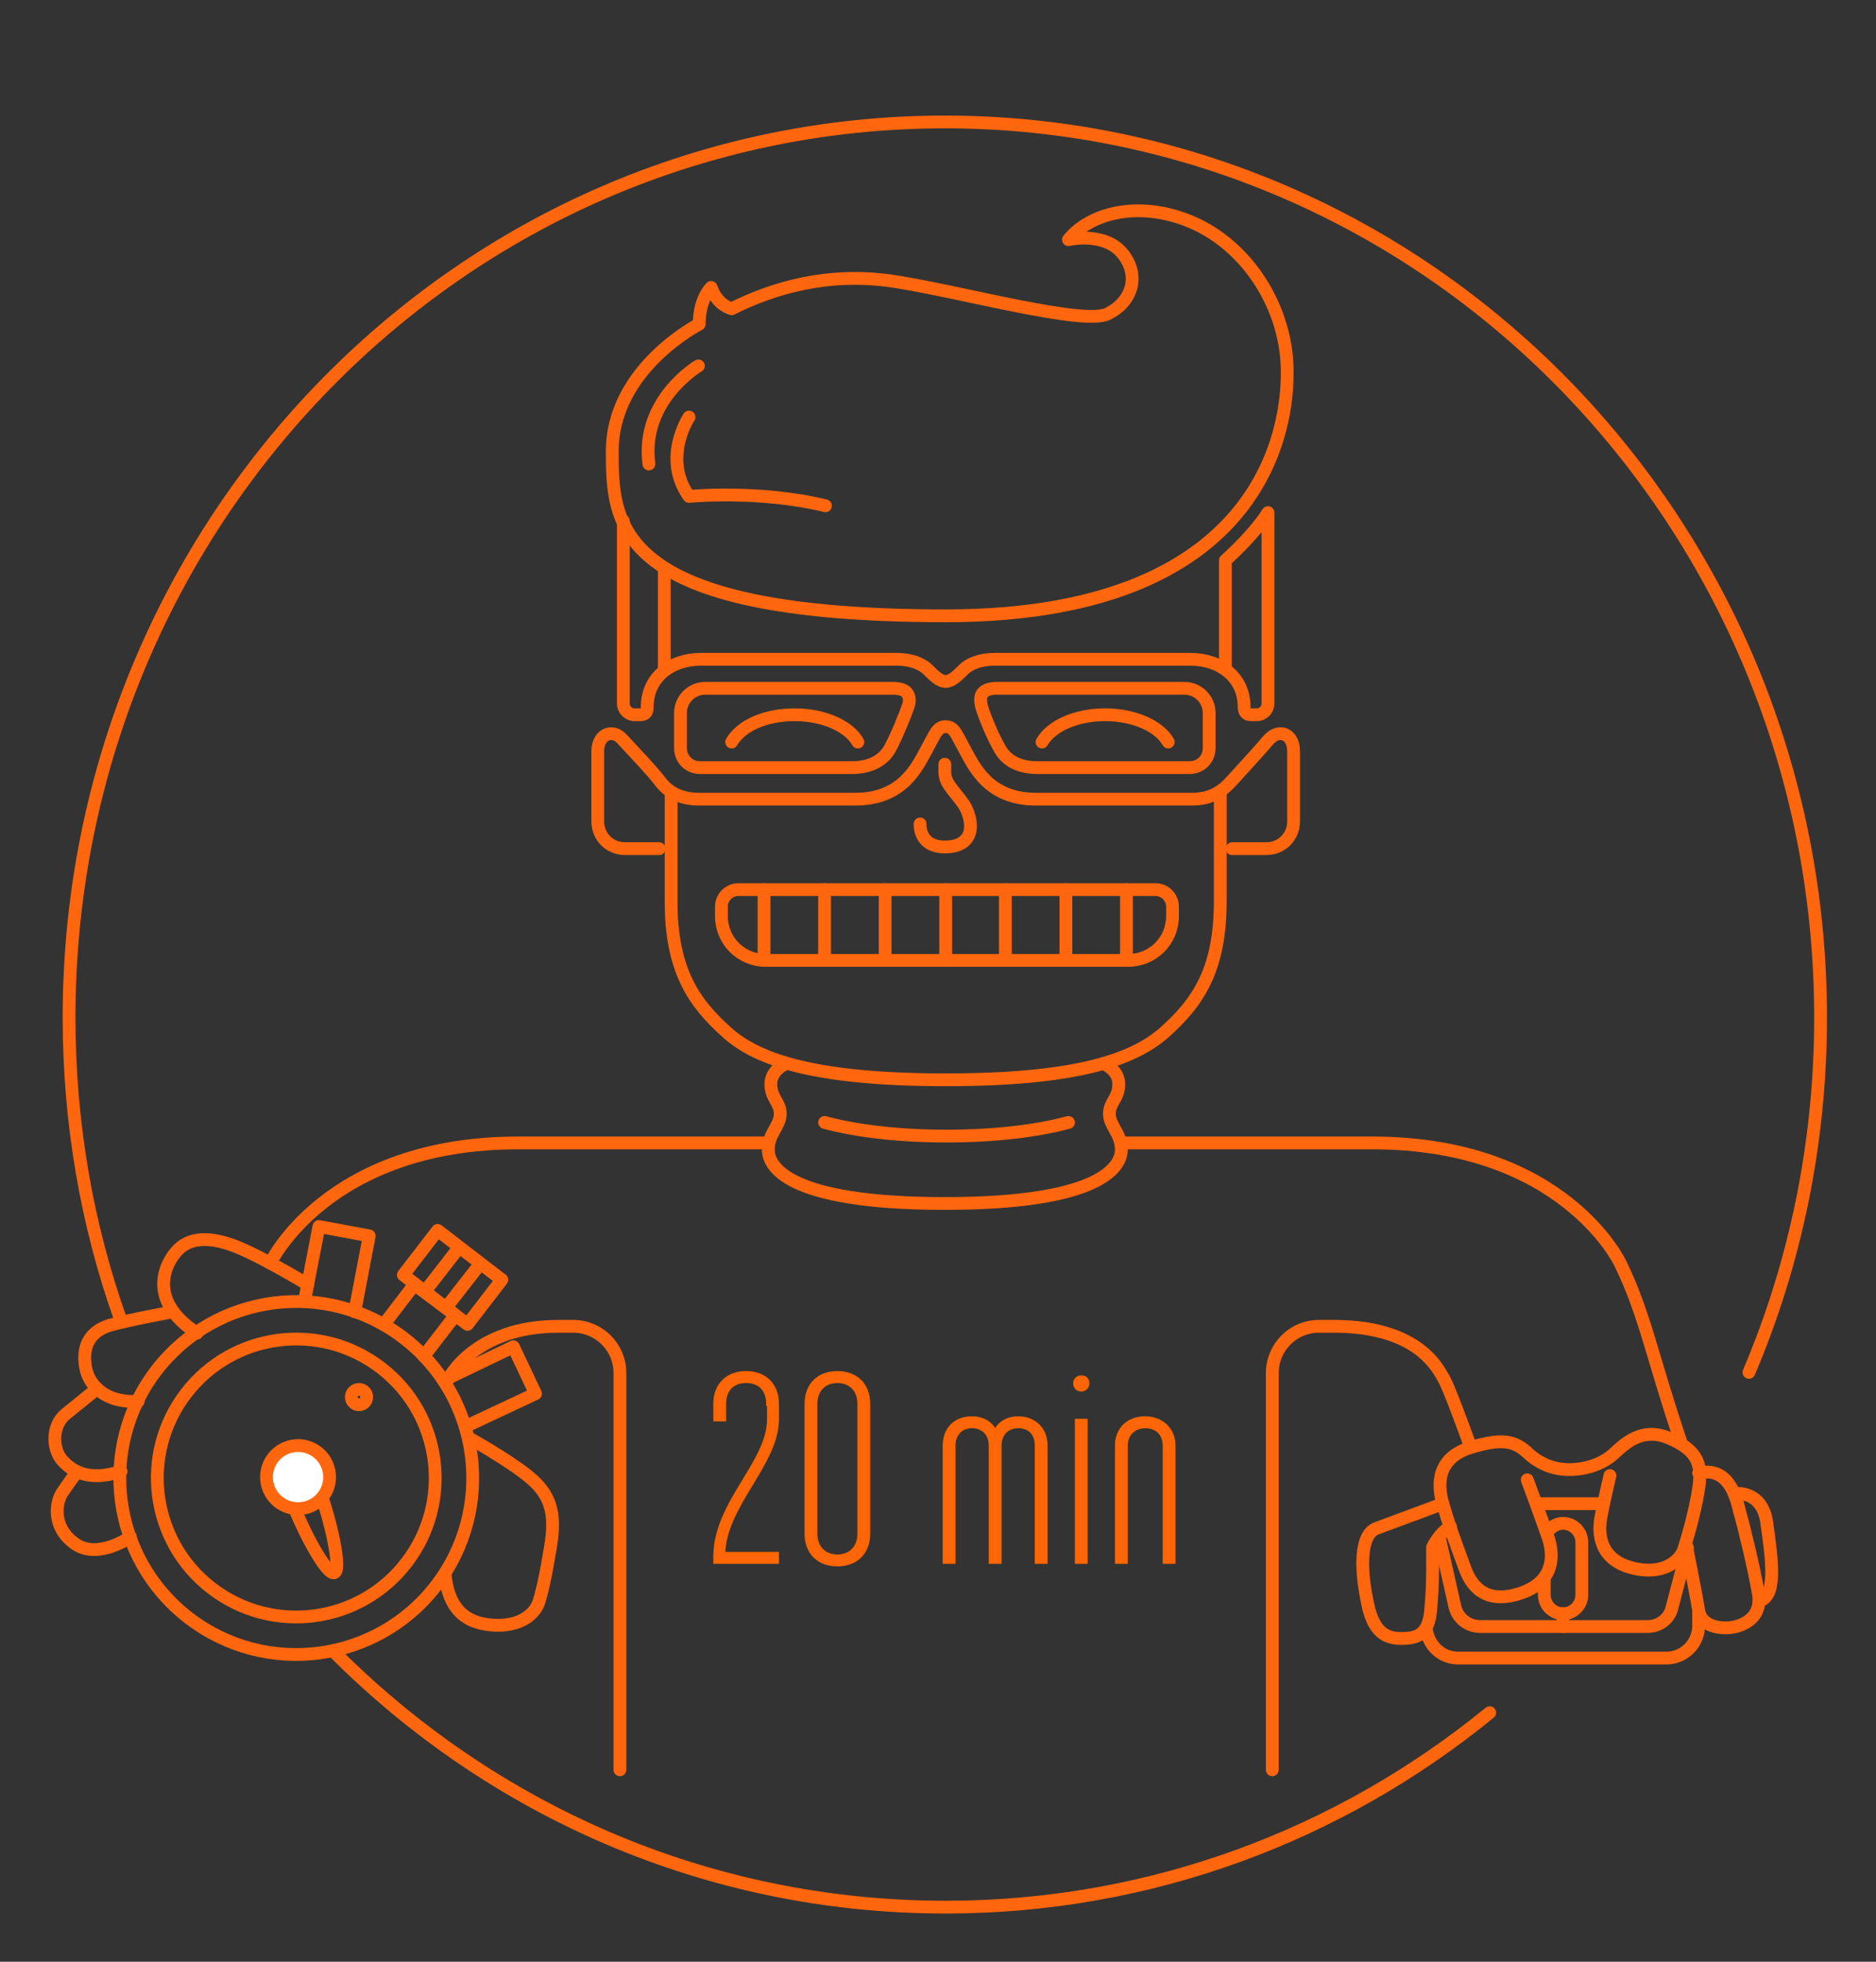 <?xml version="1.0" encoding="utf-8"?>
<!-- Generator: Adobe Illustrator 21.0.0, SVG Export Plug-In . SVG Version: 6.00 Build 0)  -->
<svg version="1.1" xmlns="http://www.w3.org/2000/svg" xmlns:xlink="http://www.w3.org/1999/xlink" x="0px" y="0px"
	 viewBox="0 0 220 230" style="enable-background:new 0 0 220 230;" xml:space="preserve">
<rect x="0" y="0" width="220" height="230" fill="#333333" stroke="none"/>
<style type="text/css">
	.st0{display:none;}
	.st1{display:inline;opacity:0.34;fill:none;stroke:#FF660D;stroke-miterlimit:10;}
	.st2{display:inline;}
	.st3{fill:none;stroke:#FF660D;stroke-miterlimit:10;}
	.st4{fill:none;stroke:#FF660D;stroke-linecap:round;stroke-linejoin:round;stroke-miterlimit:10;}
	.st5{clip-path:url(#SVGID_2_);fill:none;stroke:#FF660D;stroke-linecap:round;stroke-linejoin:round;stroke-miterlimit:10;}
	.st6{fill:none;stroke:#E84E1B;stroke-miterlimit:10;}
	.st7{fill:#FF660D;}
	.st8{fill:#FFFFFF;stroke:#FF660D;stroke-linecap:round;stroke-linejoin:round;stroke-miterlimit:10;}
	.st9{fill:none;stroke:#FF660D;stroke-linejoin:round;stroke-miterlimit:10;}
	.st10{fill:none;}
	.st11{clip-path:url(#XMLID_5_);fill:none;stroke:#FF660D;stroke-linecap:round;stroke-linejoin:round;stroke-miterlimit:10;}
	.st12{clip-path:url(#XMLID_6_);fill:none;stroke:#FF660D;stroke-linecap:round;stroke-linejoin:round;stroke-miterlimit:10;}
	.st13{fill:none;stroke:#FF660D;stroke-width:2;stroke-linecap:round;stroke-linejoin:round;stroke-miterlimit:10;}
	.st14{fill:#FFFFFF;stroke:#FF660D;stroke-width:2;stroke-linecap:round;stroke-linejoin:round;stroke-miterlimit:10;}
	
		.st15{clip-path:url(#XMLID_7_);fill:none;stroke:#FF660D;stroke-width:2;stroke-linecap:round;stroke-linejoin:round;stroke-miterlimit:10;}
	.st16{fill:none;stroke:#FF660D;stroke-width:1.5;stroke-linecap:round;stroke-linejoin:round;stroke-miterlimit:10;}
	.st17{fill:#FFFFFF;stroke:#FF660D;stroke-width:1.5;stroke-linecap:round;stroke-linejoin:round;stroke-miterlimit:10;}
	.st18{fill:none;stroke:#FF660D;stroke-width:2;stroke-linejoin:round;stroke-miterlimit:10;}
	.st19{fill:none;stroke:#FF660D;stroke-width:2;stroke-miterlimit:10;}
	.st20{fill:#FF660D;stroke:#FF660D;stroke-width:0.231;stroke-linecap:round;stroke-linejoin:round;stroke-miterlimit:10;}
	.st21{fill:#FF660D;stroke:#FF660D;stroke-width:2;stroke-linecap:round;stroke-linejoin:round;stroke-miterlimit:10;}
	.st22{fill:#FF660D;stroke:#FF6600;stroke-width:0.5;stroke-miterlimit:10;}
</style>
<g id="Pracovne" class="st0">
</g>
<g id="Grafika">
	<path class="st16" d="M14.1,154.6c-3.9-11-6-22.9-6-35.3c0-58,46-105,102.7-105s102.7,47,102.7,105c0,14.8-3,28.9-8.4,41.6"/>
	<path class="st16" d="M174.7,200.8c-17.5,14.3-39.7,22.8-63.8,22.8c-28,0-53.3-11.4-71.8-30"/>
	<path class="st16" d="M132.3,112.6H89.8c-2.9,0-5.2-2.3-5.2-5.2v-1.1c0-1.1,0.9-2,2-2h48.9c1.1,0,2,0.9,2,2v1.1
		C137.5,110.3,135.2,112.6,132.3,112.6z"/>
	<line class="st16" x1="77.9" y1="66.6" x2="77.9" y2="78.4"/>
	<path class="st16" d="M82.1,90c-1.3,0-2.3-1-2.3-2.3v-4.1c0-1.6,1.3-2.9,2.9-2.9h22c0.6,0,1.4,0.1,1.7,0.6c0.3,0.4,0.3,1,0.1,1.5
		c-0.4,1.2-1.4,3.6-2.1,4.9c-0.8,1.5-2.4,2.3-4.5,2.3H82.1z"/>
	<path class="st16" d="M110.8,89.6c0,0.3,0,0.6,0,0.9c0,1.3,0.9,2,2,3.5c1.2,1.5,2.1,5.3-2,5.3c-3.1,0-2.9-2.7-2.9-2.7"/>
	<path class="st16" d="M144.5,99.5h4c1.8,0,3.2-1.4,3.2-3.2v-8.2c0-2.1-1.7-2.7-2.9-1.4c-1.1,1.3-3.4,3.8-4.4,4.9
		c-1,1.1-2.3,2.1-4.6,2.1s-12.8,0-18.3,0s-7.2-3.7-8.3-5.7s-1.3-2.8-2.3-2.8h0c-1,0-1.2,0.8-2.3,2.8s-2.8,5.7-8.3,5.7s-16,0-18.3,0
		s-3.7-0.9-4.6-2.1s-3.2-3.6-4.4-4.9c-1.1-1.3-2.9-0.7-2.9,1.4v8.2c0,1.8,1.4,3.2,3.2,3.2h4"/>
	<path class="st16" d="M143.7,78.4V65.7c0,0,3.2-2.8,5-5.6v22.4c0,0.7-0.6,1.3-1.3,1.3h-0.7c-0.6,0-0.8-0.4-0.8-0.9
		c0-3.5-2.8-5.6-6.3-5.6h-23c-1.6,0-2.9,0.5-3.6,1.2c-0.7,0.7-1.4,1.4-2.1,1.4h0c-0.7,0-1.4-0.7-2.1-1.4c-0.7-0.7-2-1.2-3.6-1.2h-23
		c-3.5,0-6.3,2.1-6.3,5.6c0,0.6-0.2,0.9-0.8,0.9h-0.7c-0.7,0-1.3-0.6-1.3-1.3V61.1"/>
	<path class="st16" d="M143.1,92.9c0,0,0,4.7,0,12.8s-2.7,11.9-6.5,15.3s-10.8,5.6-25.7,5.6h0c-14.9,0-22-2.2-25.7-5.6
		c-3.8-3.4-6.5-7.2-6.5-15.3s0-12.8,0-12.8"/>
	<path class="st16" d="M121.7,90c-2.2,0-3.7-0.8-4.5-2.3c-0.8-1.4-1.8-3.8-2.1-4.9c-0.1-0.4-0.2-1.1,0.1-1.5
		c0.4-0.5,1.1-0.6,1.7-0.6h22c1.6,0,2.9,1.3,2.9,2.9v4.1c0,1.3-1,2.3-2.3,2.3H121.7z"/>
	<path class="st16" d="M129.4,124.7c0,0,1.8,0.7,1.8,2.4s-1.1,2.1-1.1,3.5s1.4,2.3,1.4,4.2c0,1.9-2.2,6.3-20.7,6.3h0
		c-18.6,0-20.7-4.4-20.7-6.3c0-1.9,1.4-2.8,1.4-4.2s-1.1-1.8-1.1-3.5s1.8-2.4,1.8-2.4"/>
	<path class="st16" d="M82,38c0,0-10.2,5.2-10.2,14.9c0,8.5,0.1,19.3,39.1,19.3s40.8-24.2,39.9-31c-0.9-6.8-5.4-12.9-11.4-15.3
		c-6-2.4-11.6-0.9-14.1,2.2c0,0,4.3-1,6.4,1.7s0.9,5.7-1.8,7c-2.8,1.4-17.2-2.6-25-3.8s-14.3,0.8-19.1,3.2c0,0-1.7-0.4-2.4-2.5
		C83.3,33.8,82,35.1,82,38z"/>
	<path class="st16" d="M137,87c-1-1.8-3.9-3.2-7.4-3.2c-3.4,0-6.3,1.3-7.4,3.2"/>
	<path class="st16" d="M100.6,87c-1-1.8-3.9-3.2-7.4-3.2s-6.3,1.3-7.4,3.2"/>
	<line class="st16" x1="110.9" y1="104.3" x2="110.9" y2="112.6"/>
	<line class="st16" x1="103.8" y1="104.3" x2="103.8" y2="112.6"/>
	<line class="st16" x1="96.7" y1="104.3" x2="96.7" y2="112.6"/>
	<line class="st16" x1="89.6" y1="104.3" x2="89.6" y2="112.6"/>
	<line class="st16" x1="132.1" y1="104.3" x2="132.1" y2="112.6"/>
	<line class="st16" x1="125" y1="104.3" x2="125" y2="112.6"/>
	<line class="st16" x1="117.9" y1="104.3" x2="117.9" y2="112.6"/>
	<path class="st16" d="M55,168.6c0,0,4.7,2.6,7.1,4.6c2.4,2,3.1,4.1,2.5,7.9c-0.6,3.7-1,5.4-1.4,6.7s-2.1,3.1-5.8,2.7
		c-3.7-0.4-4.9-2.9-5.2-5.9"/>
	<path class="st16" d="M36.1,150.6c0,0-5.3-3.2-8.3-4.4s-5.4-1.2-6.9,0.3s-3.8,5.9,2.2,9.8"/>
	<path class="st16" d="M20.3,153.8c0,0-5,0.9-7.5,1.6c-2.4,0.8-3.1,2.5-2.8,4.7c0.3,2.2,2.2,4.4,6.2,4.2"/>
	<path class="st16" d="M11.4,162.8c0,0-2.1,1.7-3.7,3s-1.6,3.9-0.5,5.3c1.1,1.3,3.1,2.7,7,1.4"/>
	<path class="st16" d="M9,172.6c0,0-0.9,1.2-1.7,2.4s-1.2,4.1,1.5,6c2.7,1.9,6.5-0.8,6.5-0.8"/>
	<path class="st16" d="M31.7,148.1c0,0,6.6-14.1,29.1-14.1s29.3,0,29.3,0"/>
	<path class="st16" d="M131.6,134c0,0,6.8,0,29.3,0s29.1,14.1,29.1,14.1c2.9,5.9,3.8,11.2,7.1,20.9"/>
	<path class="st16" d="M52.5,161.8c0,0,3-6.3,13-6.3h1.7c3,0,5.5,2.4,5.5,5.5v46.5"/>
	<path class="st16" d="M149.2,207.5V161c0-3,2.4-5.5,5.5-5.5h1.7c10.1,0,12.3,5.1,13,6.3c0.6,1.1,2.5,6.3,3,7.7"/>
	<path class="st16" d="M179.1,173.5c0,0,1.6,4.3,2.5,6.9c0.8,2.6,0.2,5.1-3,6.3c-2.5,0.9-5.4,1-6.8-2.8c-1.4-3.8-1.9-5.2-2.6-7.6
		s-0.6-5.4,3.3-6.6c3.9-1.2,5.2-0.6,6.5,0.5c1.2,1.2,2.9,2.1,5,2.1s4-0.7,5.3-1.9c1.3-1.2,3.3-3.1,6.4-1.8s3.8,2.8,3.6,5.1
		c-0.2,2.3-1.3,6.3-1.8,7.8c-0.4,1.5-2.5,3.3-6.2,2.3s-4-4-3.5-6.2c0.2-1.2,1-4.6,1-4.6"/>
	<line class="st16" x1="180.3" y1="176.3" x2="188" y2="176.3"/>
	<path class="st16" d="M181.4,179.7c0.4-0.6,1.1-1.1,1.9-1.1l0,0c1.2,0,2.2,1,2.2,2.2v6.2c0,1.2-1,2.2-2.2,2.2l0,0
		c-1.2,0-2.2-1-2.2-2.2v-1.9"/>
	<path class="st16" d="M167.3,191.2c0.3,1.8,1.8,3.2,3.7,3.2h6.2h4.7h13.5c2.1,0,3.8-1.7,3.8-3.8V189"/>
	<path class="st16" d="M197.7,180.9c0,0,1.2,6,1.5,7.9c0.3,1.9,2.5,2.2,3.9,2s3.6-1.2,3.1-4c-0.5-2.9-1.7-7.9-2.2-9.6
		c-0.4-1.7-1.3-5.3-4.8-4.5"/>
	<path class="st16" d="M203.5,175.1c0,0,3.2-0.4,3.7,3.5c0.6,4.3,1.2,8.6-0.9,9.1"/>
	<path class="st16" d="M169.2,176.3c0,0-4.8,1.8-7.8,2.9c-2,0.8-1.8,5-1.1,8.4c0.6,3.3,1.8,4.5,4,4.5c1.9,0,3.3-0.4,3.5-3.6
		c0.1-1.1,0.2-2.6,0.2-4.6v-2.5c0,0,0.8-1.7,2.1-2.4"/>
	<path class="st16" d="M168.8,180.3l1.8,8c0.3,1.4,1.5,2.4,3,2.4h19.6c1.4,0,2.6-0.9,2.9-2.3l1.8-6.9"/>
	<line class="st16" x1="183.3" y1="189.2" x2="183.3" y2="190.7"/>
	<path class="st16" d="M96.7,131.6c3.7,1,8.7,1.6,14.3,1.6c5.6,0,10.6-0.6,14.3-1.6"/>
	<path class="st16" d="M37.2,173.9c0.1,0.2,0.2,0.4,0.2,0.6c1.4,3.8,2.7,9.6,1.8,9.9c-0.9,0.3-3.7-4.9-5.1-8.7
		c-0.1-0.2-0.1-0.3-0.2-0.5"/>
	
		<ellipse transform="matrix(0.61 -0.792 0.792 0.61 -123.738 95.136)" class="st16" cx="34.8" cy="173.3" rx="20.7" ry="20.7"/>
	
		<ellipse transform="matrix(0.61 -0.792 0.792 0.61 -123.738 95.136)" class="st16" cx="34.8" cy="173.3" rx="16.3" ry="16.3"/>
	<ellipse transform="matrix(0.928 -0.373 0.373 0.928 -62.039 25.471)" class="st17" cx="34.9" cy="173.2" rx="3.7" ry="3.7"/>
	<polyline class="st16" points="45,155.3 48.6,150.6 53.4,154.2 49.7,159 	"/>
	<polyline class="st16" points="35.7,152.6 37.4,143.8 43.3,144.9 41.6,153.8 	"/>
	<polyline class="st16" points="54.7,167.2 62.8,163.4 60.2,157.9 52.1,161.8 	"/>
	
		<rect x="48.3" y="146.5" transform="matrix(0.792 0.61 -0.61 0.792 102.437 -1.238)" class="st16" width="9.5" height="6.6"/>
	<path class="st16" d="M81.9,42.9c0,0-6.8,4-5.8,11.5"/>
	<path class="st16" d="M80.8,48.9c0,0-3.2,4.8,0,9.3c0,0,8.2-0.8,16,1.1"/>
	<line class="st16" x1="50" y1="151.2" x2="53.8" y2="146.3"/>
	<line class="st16" x1="52.4" y1="153.2" x2="56.3" y2="148.2"/>
	<circle class="st16" cx="42.1" cy="163.8" r="0.9"/>
	<g>
		<path class="st22" d="M90.1,164.6c0-1.7-1-2.7-2.6-2.7c-1.6,0-2.6,1-2.6,2.7v1.8h-1v-1.8c0-2.2,1.4-3.6,3.6-3.6s3.6,1.4,3.6,3.6
			v1.8c0,5.2-6.2,10.1-6.3,15.8h6.3v0.9h-7.2v-0.6c0-6.3,6.3-11,6.3-16.1V164.6z"/>
		<path class="st22" d="M101.8,179.8c0,2.2-1.4,3.6-3.6,3.6s-3.6-1.4-3.6-3.6v-15.2c0-2.2,1.4-3.6,3.6-3.6c2.2,0,3.6,1.4,3.6,3.6
			V179.8z M95.6,179.8c0,1.7,1.1,2.7,2.6,2.7s2.6-1,2.6-2.7v-15.2c0-1.7-1.1-2.7-2.6-2.7s-2.6,1-2.6,2.7V179.8z"/>
		<path class="st22" d="M117.2,183.1h-1v-13.6c0-1.5-1-2.3-2.2-2.3c-1.3,0-2.2,0.9-2.2,2.3v13.6h-1v-13.6c0-2,1.3-3.2,3.2-3.2
			c1.2,0,2.3,0.6,2.7,1.7c0.4-1.1,1.5-1.7,2.7-1.7c1.8,0,3.2,1.2,3.2,3.2v13.6h-1v-13.6c0-1.5-0.9-2.3-2.2-2.3s-2.2,0.9-2.2,2.3
			V183.1z"/>
		<path class="st22" d="M126.8,161.5c0.5,0,0.7,0.3,0.7,0.7c0,0.4-0.3,0.7-0.7,0.7c-0.4,0-0.7-0.3-0.7-0.7
			C126.1,161.8,126.4,161.5,126.8,161.5z M127.3,166.6v16.5h-1v-16.5H127.3z"/>
		<path class="st22" d="M136.6,183.1v-13.6c0-1.5-1-2.3-2.3-2.3c-1.3,0-2.3,0.9-2.3,2.3v13.6h-1v-13.6c0-2,1.4-3.2,3.3-3.2
			c1.8,0,3.3,1.2,3.3,3.2v13.6H136.6z"/>
	</g>
</g>
<g id="Popis">
</g>
</svg>
